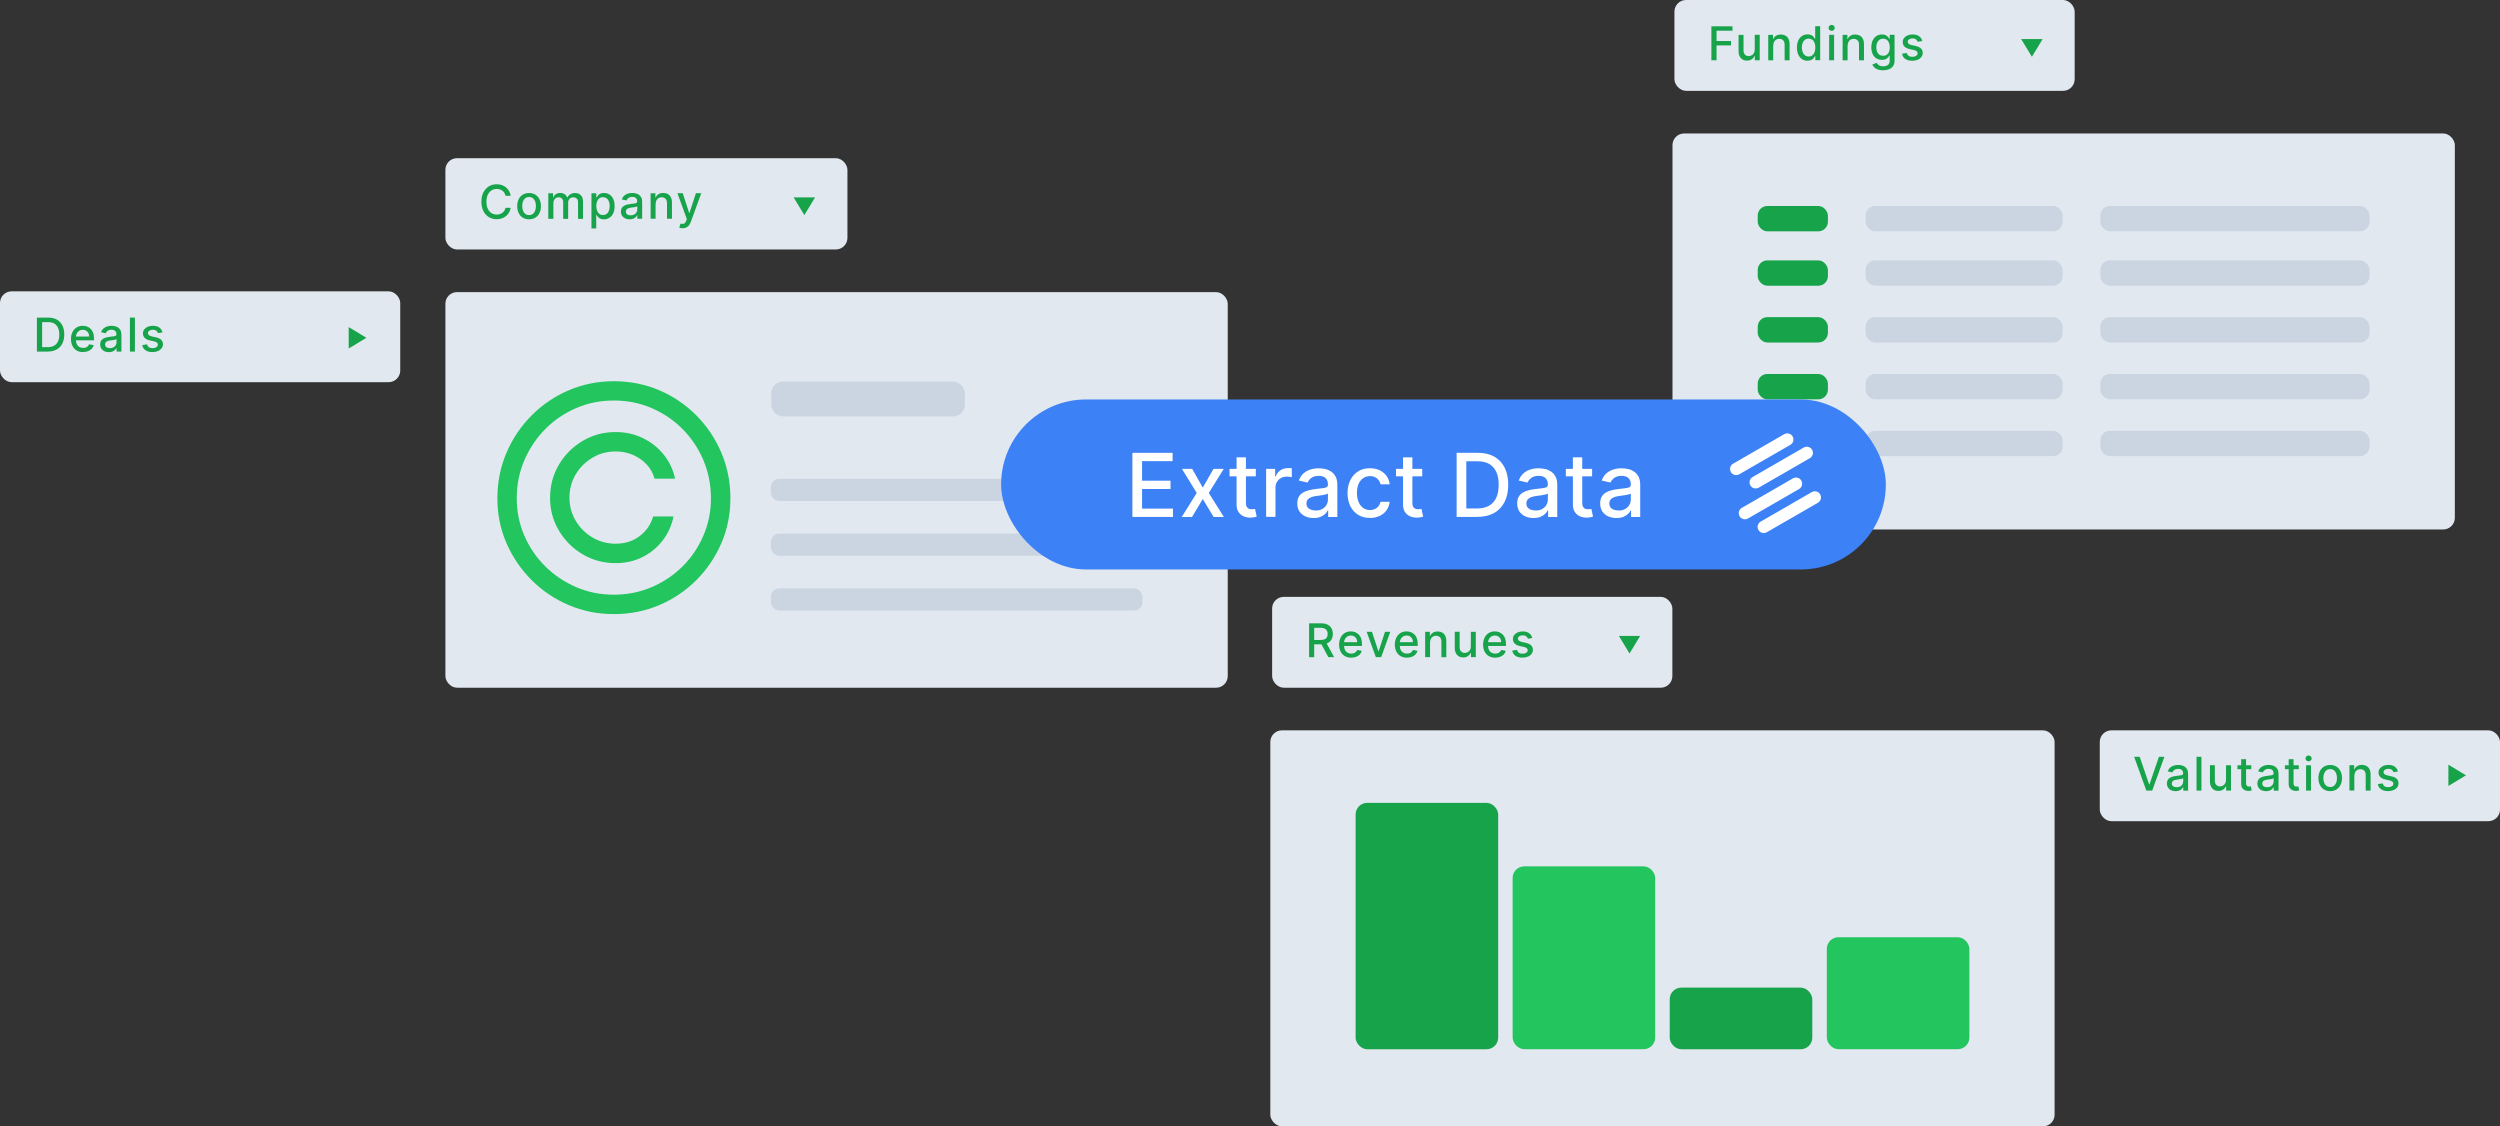 <svg xmlns:xlink="http://www.w3.org/1999/xlink" xmlns="http://www.w3.org/2000/svg" id="Layer_2" data-name="Layer 2" viewBox="0 0 387.52 174.59" width="387.52"  height="174.59" >
  <rect x="0" y="0" width="387.52" height="174.59" fill="#333333" stroke="none"/>
  <defs>
    <style>
      .cls-1 {
        fill: #22c55e;
      }

      .cls-2 {
        fill: #fff;
      }

      .cls-3 {
        fill: #e2e8f0;
      }

      .cls-4 {
        fill: #3c81f6;
      }

      .cls-5 {
        fill: #16a34a;
      }

      .cls-6 {
        fill: #cbd5e1;
      }
    </style>
  </defs>
  <g id="Layer_1-2" data-name="Layer 1">
    <g>
      <rect class="cls-3" x="69.04" y="24.52" width="62.32" height="14.15" rx="1.8" ry="1.8"/>
      <path class="cls-5" d="M123.02,30.6h3.32l-1.66,2.74-1.66-2.74Z"/>
      <path class="cls-5" d="M79.16,30.35h-.8c-.03-.17-.09-.32-.17-.45s-.19-.24-.31-.33c-.12-.09-.26-.16-.41-.21-.15-.05-.31-.07-.48-.07-.3,0-.58,.08-.81,.23-.24,.15-.43,.38-.57,.67s-.21,.66-.21,1.08,.07,.79,.21,1.09,.33,.52,.57,.67c.24,.15,.51,.23,.81,.23,.17,0,.32-.02,.47-.07s.29-.11,.41-.2c.12-.09,.22-.2,.31-.33,.08-.13,.14-.28,.18-.45h.8c-.04,.26-.13,.5-.25,.72-.12,.22-.28,.4-.47,.56-.19,.16-.41,.28-.65,.36-.25,.09-.51,.13-.8,.13-.46,0-.86-.11-1.22-.33-.36-.22-.64-.53-.84-.93s-.31-.89-.31-1.45,.1-1.05,.31-1.45c.21-.4,.49-.71,.84-.93s.76-.33,1.22-.33c.28,0,.54,.04,.78,.12,.24,.08,.46,.2,.65,.35,.19,.15,.35,.34,.48,.56s.21,.47,.26,.75Z"/>
      <path class="cls-5" d="M82.01,33.99c-.37,0-.69-.08-.97-.25-.28-.17-.49-.41-.64-.71-.15-.31-.23-.66-.23-1.07s.08-.77,.23-1.08c.15-.31,.37-.55,.64-.71,.28-.17,.6-.25,.97-.25s.69,.08,.97,.25c.28,.17,.49,.41,.64,.71,.15,.31,.23,.67,.23,1.08s-.08,.76-.23,1.07c-.15,.31-.37,.54-.64,.71-.28,.17-.6,.25-.97,.25Zm0-.65c.24,0,.44-.06,.6-.19,.16-.13,.27-.3,.35-.51,.08-.21,.11-.44,.11-.7s-.04-.48-.11-.7c-.08-.21-.19-.38-.35-.51-.16-.13-.36-.19-.6-.19s-.44,.06-.6,.19c-.16,.13-.28,.3-.35,.51-.08,.21-.11,.44-.11,.7s.04,.49,.11,.7c.08,.21,.19,.38,.35,.51,.16,.13,.36,.19,.6,.19Z"/>
      <path class="cls-5" d="M84.99,33.91v-3.95h.74v.64h.05c.08-.22,.22-.39,.4-.51s.41-.18,.67-.18,.49,.06,.67,.19c.18,.12,.31,.29,.4,.51h.04c.09-.21,.24-.38,.45-.5,.21-.13,.45-.19,.74-.19,.36,0,.65,.11,.88,.34,.23,.22,.34,.56,.34,1.02v2.65h-.77v-2.58c0-.27-.07-.46-.22-.58s-.32-.18-.52-.18c-.25,0-.45,.08-.58,.23-.14,.15-.21,.35-.21,.59v2.52h-.77v-2.63c0-.21-.07-.39-.2-.52-.13-.13-.31-.2-.52-.2-.15,0-.28,.04-.4,.11-.12,.08-.22,.18-.29,.32-.08,.14-.11,.29-.11,.47v2.44h-.77Z"/>
      <path class="cls-5" d="M91.68,35.39v-5.43h.75v.64h.06c.04-.08,.11-.18,.19-.29,.08-.11,.2-.2,.35-.28,.15-.08,.35-.12,.59-.12,.32,0,.6,.08,.85,.24,.25,.16,.45,.39,.59,.7,.14,.3,.21,.67,.21,1.1s-.07,.79-.21,1.1-.34,.54-.59,.7c-.25,.16-.53,.25-.85,.25-.24,0-.44-.04-.59-.12s-.27-.17-.36-.28-.15-.2-.2-.29h-.05v2.1h-.77Zm.75-3.46c0,.28,.04,.52,.12,.73,.08,.21,.2,.37,.35,.49,.15,.12,.34,.18,.56,.18s.42-.06,.58-.18,.27-.29,.35-.5c.08-.21,.12-.45,.12-.71s-.04-.49-.12-.7-.19-.37-.35-.49-.35-.18-.58-.18-.41,.06-.56,.17-.27,.28-.35,.48c-.08,.21-.12,.45-.12,.72Z"/>
      <path class="cls-5" d="M97.59,34c-.25,0-.48-.05-.68-.14-.2-.09-.36-.23-.48-.41-.12-.18-.18-.4-.18-.66,0-.22,.04-.41,.13-.55,.08-.14,.2-.26,.35-.34s.31-.15,.49-.19c.18-.04,.36-.08,.55-.1,.24-.03,.43-.05,.58-.07s.25-.05,.32-.09c.07-.04,.1-.11,.1-.2v-.02c0-.22-.06-.4-.19-.52s-.31-.19-.56-.19-.46,.06-.61,.17c-.15,.11-.25,.24-.31,.38l-.72-.16c.09-.24,.21-.43,.38-.58,.17-.15,.36-.26,.57-.32,.22-.07,.44-.1,.68-.1,.16,0,.33,.02,.5,.06,.18,.04,.34,.1,.5,.2s.28,.24,.38,.42,.15,.42,.15,.7v2.62h-.75v-.54h-.03c-.05,.1-.12,.2-.22,.29-.1,.1-.23,.18-.38,.24s-.34,.1-.56,.1Zm.17-.62c.21,0,.39-.04,.55-.13,.15-.08,.27-.19,.35-.33s.12-.28,.12-.44v-.51s-.08,.05-.16,.08c-.08,.02-.17,.04-.27,.06-.1,.02-.2,.03-.29,.04-.09,.01-.17,.02-.24,.03-.15,.02-.29,.05-.41,.1-.12,.04-.22,.11-.29,.19-.07,.08-.11,.19-.11,.33,0,.19,.07,.33,.21,.43,.14,.1,.32,.15,.54,.15Z"/>
      <path class="cls-5" d="M101.62,31.56v2.35h-.77v-3.95h.74v.64h.05c.09-.21,.23-.38,.43-.5,.19-.13,.44-.19,.74-.19,.27,0,.51,.06,.71,.17s.36,.28,.47,.5c.11,.22,.17,.49,.17,.82v2.51h-.77v-2.42c0-.29-.07-.51-.22-.67-.15-.16-.35-.24-.61-.24-.18,0-.34,.04-.47,.12-.14,.08-.25,.19-.33,.34-.08,.15-.12,.33-.12,.54Z"/>
      <path class="cls-5" d="M105.81,35.38c-.11,0-.22,0-.31-.03-.09-.02-.17-.04-.21-.06l.19-.63c.21,.06,.39,.06,.53,.01,.14-.05,.26-.2,.36-.46l.09-.26-1.45-4h.82l1,3.07h.04l1-3.07h.83s-1.63,4.48-1.63,4.48c-.08,.2-.17,.38-.29,.52s-.26,.25-.42,.32c-.16,.07-.35,.11-.56,.11Z"/>
      <rect class="cls-3" x="259.55" y="0" width="62.04" height="14.08" rx="1.8" ry="1.8"/>
      <path class="cls-5" d="M313.3,6.06h3.32l-1.66,2.74-1.66-2.74Z"/>
      <path class="cls-5" d="M265.28,9.34V4.08h3.27v.68h-2.47v1.6h2.24v.68h-2.24v2.3h-.79Z"/>
      <path class="cls-5" d="M272,7.7v-2.31h.77v3.95h-.76v-.68h-.04c-.09,.21-.24,.39-.44,.53-.2,.14-.45,.21-.74,.21-.25,0-.48-.06-.67-.17s-.35-.28-.46-.5-.17-.49-.17-.82v-2.51h.77v2.42c0,.27,.07,.48,.22,.64,.15,.16,.34,.24,.58,.24,.14,0,.29-.04,.43-.11,.14-.07,.26-.18,.36-.33,.1-.15,.14-.33,.14-.56Z"/>
      <path class="cls-5" d="M274.86,7v2.35h-.77v-3.95h.74v.64h.05c.09-.21,.23-.38,.43-.5,.19-.13,.44-.19,.74-.19,.27,0,.5,.06,.71,.17,.2,.11,.36,.28,.47,.5s.17,.49,.17,.82v2.51h-.77v-2.42c0-.29-.07-.51-.22-.67s-.35-.24-.61-.24c-.18,0-.34,.04-.47,.12-.14,.08-.25,.19-.33,.34-.08,.15-.12,.33-.12,.54Z"/>
      <path class="cls-5" d="M280.19,9.42c-.32,0-.6-.08-.85-.25-.25-.16-.45-.4-.59-.7s-.21-.67-.21-1.1,.07-.79,.21-1.1c.14-.3,.34-.54,.59-.7,.25-.16,.53-.24,.85-.24,.25,0,.44,.04,.59,.12,.15,.08,.27,.18,.35,.28,.08,.11,.15,.2,.19,.29h.05v-1.96h.77v5.27h-.75v-.61h-.06c-.05,.08-.11,.18-.2,.29-.09,.11-.21,.2-.36,.28-.15,.08-.35,.12-.59,.12Zm.17-.66c.22,0,.41-.06,.56-.18,.15-.12,.27-.28,.35-.49,.08-.21,.12-.45,.12-.73s-.04-.51-.12-.72c-.08-.21-.19-.37-.35-.48s-.34-.17-.57-.17-.42,.06-.58,.18-.27,.28-.35,.49-.12,.44-.12,.7,.04,.5,.12,.71c.08,.21,.2,.38,.35,.5s.35,.18,.57,.18Z"/>
      <path class="cls-5" d="M283.92,4.78c-.13,0-.25-.04-.34-.13-.09-.09-.14-.2-.14-.32s.05-.24,.14-.33c.1-.09,.21-.14,.34-.14s.25,.04,.34,.14c.09,.09,.14,.2,.14,.33s-.05,.23-.14,.32c-.1,.09-.21,.13-.34,.13Zm-.39,4.56v-3.95h.77v3.95h-.77Z"/>
      <path class="cls-5" d="M286.39,7v2.35h-.77v-3.95h.74v.64h.05c.09-.21,.23-.38,.43-.5,.19-.13,.44-.19,.74-.19,.27,0,.5,.06,.71,.17,.2,.11,.36,.28,.47,.5s.17,.49,.17,.82v2.51h-.77v-2.42c0-.29-.07-.51-.22-.67s-.35-.24-.61-.24c-.18,0-.34,.04-.47,.12-.14,.08-.25,.19-.33,.34-.08,.15-.12,.33-.12,.54Z"/>
      <path class="cls-5" d="M291.9,10.9c-.31,0-.58-.04-.81-.12-.23-.08-.41-.19-.55-.33-.14-.13-.25-.28-.32-.44l.66-.27c.05,.07,.11,.15,.19,.23s.18,.16,.32,.22,.31,.09,.52,.09c.29,0,.53-.07,.72-.21s.29-.36,.29-.67v-.78h-.05c-.05,.08-.11,.18-.2,.28-.09,.1-.21,.19-.36,.27s-.35,.11-.59,.11c-.31,0-.59-.07-.84-.22-.25-.15-.45-.36-.59-.65-.14-.29-.22-.64-.22-1.06s.07-.78,.21-1.08c.14-.3,.34-.53,.59-.69,.25-.16,.53-.24,.85-.24,.25,0,.44,.04,.59,.12,.15,.08,.27,.18,.35,.28,.08,.11,.15,.2,.2,.29h.06v-.64h.75v4.04c0,.34-.08,.61-.24,.83-.16,.22-.37,.38-.64,.48-.27,.1-.57,.16-.91,.16Zm0-2.25c.22,0,.41-.05,.56-.16s.27-.25,.35-.45c.08-.19,.12-.43,.12-.7s-.04-.5-.12-.7c-.08-.2-.19-.36-.35-.47-.15-.11-.34-.17-.57-.17s-.42,.06-.58,.18-.27,.28-.35,.48-.12,.43-.12,.68,.04,.49,.12,.68c.08,.2,.2,.35,.35,.46,.16,.11,.35,.16,.57,.16Z"/>
      <path class="cls-5" d="M297.96,6.36l-.7,.12c-.03-.09-.08-.17-.14-.25s-.15-.15-.25-.2c-.11-.05-.24-.08-.4-.08-.22,0-.4,.05-.54,.15-.15,.1-.22,.22-.22,.37,0,.13,.05,.24,.15,.32s.26,.15,.47,.2l.63,.14c.36,.08,.63,.21,.81,.39,.18,.17,.27,.4,.27,.68,0,.24-.07,.45-.21,.63-.14,.18-.33,.33-.57,.43-.24,.1-.52,.16-.84,.16-.44,0-.8-.09-1.08-.28s-.45-.46-.51-.81l.74-.11c.05,.19,.14,.34,.29,.44,.14,.1,.33,.15,.56,.15,.25,0,.45-.05,.6-.16,.15-.11,.23-.23,.23-.39,0-.12-.05-.23-.14-.31s-.23-.15-.42-.19l-.67-.15c-.37-.08-.64-.22-.82-.4-.18-.18-.26-.42-.26-.7,0-.23,.06-.44,.2-.61,.13-.17,.31-.31,.54-.41s.49-.15,.79-.15c.43,0,.76,.09,1.01,.28,.25,.18,.41,.43,.49,.74Z"/>
      <rect class="cls-3" x="0" y="45.16" width="62.04" height="14.08" rx="1.8" ry="1.8"/>
      <path class="cls-5" d="M54.05,54.02v-3.32l2.74,1.66-2.74,1.66Z"/>
      <path class="cls-5" d="M7.43,54.5h-1.71v-5.27h1.76c.52,0,.96,.1,1.33,.31s.65,.51,.85,.9,.3,.86,.3,1.41-.1,1.02-.3,1.41c-.2,.39-.49,.7-.87,.91-.38,.21-.83,.32-1.37,.32Zm-.91-.69h.87c.4,0,.73-.08,1-.23,.27-.15,.46-.37,.6-.66s.2-.64,.2-1.06-.07-.76-.2-1.05c-.13-.29-.33-.51-.58-.66-.26-.15-.58-.22-.96-.22h-.92v3.88Z"/>
      <path class="cls-5" d="M12.88,54.58c-.39,0-.72-.08-1-.25-.28-.17-.5-.4-.65-.71-.15-.3-.23-.66-.23-1.07s.08-.76,.23-1.07c.15-.31,.37-.55,.64-.72,.27-.17,.59-.26,.96-.26,.22,0,.44,.04,.65,.11s.4,.19,.56,.35c.17,.16,.3,.36,.39,.61,.1,.25,.14,.56,.14,.91v.27h-3.14v-.58h2.39c0-.2-.04-.38-.12-.54-.08-.16-.2-.28-.35-.37-.15-.09-.32-.14-.52-.14-.22,0-.4,.05-.56,.16-.16,.11-.28,.24-.37,.41s-.13,.35-.13,.55v.45c0,.26,.05,.49,.14,.67,.09,.19,.22,.33,.39,.42,.17,.1,.36,.15,.59,.15,.15,0,.28-.02,.4-.06,.12-.04,.22-.1,.31-.19,.09-.08,.15-.19,.2-.31l.73,.13c-.06,.21-.16,.4-.31,.56-.15,.16-.34,.28-.56,.37s-.48,.13-.77,.13Z"/>
      <path class="cls-5" d="M16.87,54.59c-.25,0-.48-.05-.68-.14-.2-.09-.36-.23-.48-.41-.12-.18-.18-.4-.18-.66,0-.22,.04-.41,.13-.55,.08-.14,.2-.26,.35-.34s.31-.15,.49-.19c.18-.04,.36-.08,.55-.1,.24-.03,.43-.05,.58-.07s.25-.05,.32-.09c.07-.04,.1-.11,.1-.2v-.02c0-.22-.06-.4-.19-.52s-.31-.19-.56-.19-.46,.06-.61,.17c-.15,.11-.25,.24-.31,.38l-.72-.16c.09-.24,.21-.43,.38-.58,.17-.15,.36-.26,.57-.32,.22-.07,.44-.1,.68-.1,.16,0,.33,.02,.5,.06,.18,.04,.34,.1,.5,.2s.28,.24,.38,.42,.15,.42,.15,.7v2.62h-.75v-.54h-.03c-.05,.1-.12,.2-.22,.29-.1,.1-.23,.18-.38,.24s-.34,.1-.56,.1Zm.17-.62c.21,0,.39-.04,.55-.13,.15-.08,.27-.19,.35-.33s.12-.28,.12-.44v-.51s-.08,.05-.16,.08c-.08,.02-.17,.04-.27,.06-.1,.02-.2,.03-.29,.04-.09,.01-.17,.02-.24,.03-.15,.02-.29,.05-.41,.1-.12,.04-.22,.11-.29,.19-.07,.08-.11,.19-.11,.33,0,.19,.07,.33,.21,.43,.14,.1,.32,.15,.54,.15Z"/>
      <path class="cls-5" d="M20.91,49.23v5.27h-.77v-5.27h.77Z"/>
      <path class="cls-5" d="M25.19,51.52l-.7,.12c-.03-.09-.08-.17-.14-.25s-.15-.15-.25-.2c-.11-.05-.24-.08-.4-.08-.22,0-.4,.05-.55,.15-.15,.1-.22,.22-.22,.37,0,.13,.05,.24,.15,.32,.1,.08,.25,.15,.47,.2l.63,.14c.36,.08,.63,.21,.81,.39,.18,.17,.27,.4,.27,.68,0,.24-.07,.45-.21,.63-.14,.18-.33,.33-.57,.43-.24,.1-.52,.16-.84,.16-.44,0-.8-.09-1.08-.28s-.45-.46-.51-.81l.74-.11c.05,.19,.14,.34,.29,.44,.14,.1,.33,.15,.56,.15,.25,0,.45-.05,.6-.16,.15-.11,.23-.23,.23-.39,0-.12-.05-.23-.14-.31s-.23-.15-.42-.19l-.67-.15c-.37-.08-.64-.22-.82-.4-.18-.18-.26-.42-.26-.7,0-.23,.07-.44,.2-.61,.13-.17,.31-.31,.54-.41s.49-.15,.79-.15c.43,0,.76,.09,1.01,.28,.25,.18,.41,.43,.49,.74Z"/>
      <rect class="cls-3" x="197.19" y="92.52" width="62.04" height="14.08" rx="1.8" ry="1.8"/>
      <path class="cls-5" d="M250.94,98.57h3.3l-1.65,2.73-1.65-2.73Z"/>
      <path class="cls-5" d="M202.92,101.86v-5.24h1.87c.41,0,.74,.07,1.01,.21,.27,.14,.47,.33,.6,.58,.13,.25,.2,.53,.2,.85s-.07,.6-.2,.85-.33,.43-.6,.57c-.27,.13-.61,.2-1.01,.2h-1.42v-.68h1.34c.26,0,.46-.04,.63-.11,.16-.07,.28-.18,.35-.32,.08-.14,.11-.31,.11-.5s-.04-.37-.11-.51c-.08-.15-.19-.26-.36-.33-.16-.08-.37-.12-.63-.12h-.99v4.56h-.79Zm2.59-2.37l1.29,2.37h-.9l-1.27-2.37h.88Z"/>
      <path class="cls-5" d="M209.44,101.94c-.39,0-.72-.08-1-.25-.28-.17-.49-.4-.64-.7-.15-.3-.23-.66-.23-1.07s.08-.76,.23-1.07c.15-.31,.36-.55,.63-.72,.27-.17,.59-.26,.96-.26,.22,0,.44,.04,.64,.11s.39,.19,.56,.35c.17,.16,.3,.36,.39,.61s.14,.55,.14,.91v.27h-3.12v-.57h2.38c0-.2-.04-.38-.12-.54s-.2-.28-.34-.37c-.15-.09-.32-.13-.52-.13-.21,0-.4,.05-.56,.16-.16,.1-.28,.24-.37,.41s-.13,.35-.13,.55v.45c0,.26,.05,.49,.14,.67,.09,.18,.22,.32,.39,.42,.17,.1,.36,.14,.59,.14,.14,0,.28-.02,.4-.06,.12-.04,.22-.1,.31-.19,.09-.08,.15-.19,.2-.31l.72,.13c-.06,.21-.16,.4-.31,.56-.15,.16-.34,.28-.56,.37-.22,.09-.48,.13-.77,.13Z"/>
      <path class="cls-5" d="M215.51,97.93l-1.42,3.93h-.82l-1.43-3.93h.82l1,3.02h.04l.99-3.02h.82Z"/>
      <path class="cls-5" d="M218.08,101.94c-.39,0-.72-.08-1-.25-.28-.17-.49-.4-.64-.7-.15-.3-.23-.66-.23-1.07s.08-.76,.23-1.07c.15-.31,.36-.55,.63-.72,.27-.17,.59-.26,.96-.26,.22,0,.44,.04,.64,.11s.39,.19,.56,.35c.17,.16,.3,.36,.39,.61s.14,.55,.14,.91v.27h-3.12v-.57h2.38c0-.2-.04-.38-.12-.54s-.2-.28-.34-.37c-.15-.09-.32-.13-.52-.13-.21,0-.4,.05-.56,.16-.16,.1-.28,.24-.37,.41s-.13,.35-.13,.55v.45c0,.26,.05,.49,.14,.67,.09,.18,.22,.32,.39,.42,.17,.1,.36,.14,.59,.14,.14,0,.28-.02,.4-.06,.12-.04,.22-.1,.31-.19,.09-.08,.15-.19,.2-.31l.72,.13c-.06,.21-.16,.4-.31,.56-.15,.16-.34,.28-.56,.37-.22,.09-.48,.13-.77,.13Z"/>
      <path class="cls-5" d="M221.67,99.53v2.33h-.76v-3.93h.73v.64h.05c.09-.21,.23-.38,.43-.5s.44-.19,.73-.19c.27,0,.5,.06,.7,.17,.2,.11,.36,.28,.47,.5,.11,.22,.17,.49,.17,.82v2.5h-.76v-2.41c0-.29-.07-.51-.22-.67s-.35-.24-.61-.24c-.18,0-.33,.04-.47,.12s-.25,.19-.33,.34c-.08,.15-.12,.33-.12,.53Z"/>
      <path class="cls-5" d="M227.99,100.23v-2.3h.77v3.93h-.75v-.68h-.04c-.09,.21-.23,.38-.43,.52-.2,.14-.45,.21-.74,.21-.25,0-.48-.06-.67-.17-.19-.11-.35-.28-.46-.5-.11-.22-.17-.49-.17-.82v-2.5h.76v2.41c0,.27,.07,.48,.22,.64,.15,.16,.34,.24,.58,.24,.14,0,.29-.04,.43-.11,.14-.07,.26-.18,.36-.33,.09-.15,.14-.33,.14-.55Z"/>
      <path class="cls-5" d="M231.76,101.94c-.39,0-.72-.08-1-.25-.28-.17-.49-.4-.64-.7-.15-.3-.23-.66-.23-1.07s.08-.76,.23-1.07c.15-.31,.36-.55,.63-.72,.27-.17,.59-.26,.96-.26,.22,0,.44,.04,.64,.11s.39,.19,.56,.35c.17,.16,.3,.36,.39,.61s.14,.55,.14,.91v.27h-3.12v-.57h2.38c0-.2-.04-.38-.12-.54s-.2-.28-.34-.37c-.15-.09-.32-.13-.52-.13-.21,0-.4,.05-.56,.16-.16,.1-.28,.24-.37,.41s-.13,.35-.13,.55v.45c0,.26,.05,.49,.14,.67,.09,.18,.22,.32,.39,.42,.17,.1,.36,.14,.59,.14,.14,0,.28-.02,.4-.06,.12-.04,.22-.1,.31-.19,.09-.08,.15-.19,.2-.31l.72,.13c-.06,.21-.16,.4-.31,.56-.15,.16-.34,.28-.56,.37-.22,.09-.48,.13-.77,.13Z"/>
      <path class="cls-5" d="M237.53,98.89l-.69,.12c-.03-.09-.07-.17-.14-.25s-.15-.15-.25-.2c-.11-.05-.24-.08-.4-.08-.22,0-.4,.05-.54,.14-.15,.1-.22,.22-.22,.37,0,.13,.05,.24,.15,.32,.1,.08,.25,.15,.47,.2l.62,.14c.36,.08,.63,.21,.81,.39,.18,.17,.27,.4,.27,.68,0,.24-.07,.45-.2,.63-.13,.18-.32,.33-.57,.43-.24,.1-.52,.16-.84,.16-.44,0-.8-.09-1.08-.28-.28-.19-.45-.46-.51-.81l.74-.11c.05,.19,.14,.34,.28,.44s.33,.15,.56,.15c.25,0,.45-.05,.6-.16,.15-.1,.22-.23,.22-.38,0-.12-.05-.23-.14-.31s-.23-.15-.42-.19l-.67-.15c-.37-.08-.64-.22-.81-.4s-.26-.41-.26-.69c0-.23,.07-.44,.2-.61,.13-.17,.31-.31,.54-.41,.23-.1,.49-.15,.79-.15,.42,0,.76,.09,1,.28s.41,.43,.48,.74Z"/>
      <rect class="cls-3" x="325.48" y="113.21" width="62.04" height="14.08" rx="1.8" ry="1.8"/>
      <path class="cls-5" d="M379.52,121.83v-3.3l2.73,1.65-2.73,1.65Z"/>
      <path class="cls-5" d="M331.67,117.31l1.46,4.27h.06l1.46-4.27h.85l-1.89,5.24h-.91l-1.89-5.24h.86Z"/>
      <path class="cls-5" d="M337.23,122.64c-.25,0-.47-.05-.68-.14s-.36-.23-.48-.41c-.12-.18-.18-.4-.18-.65,0-.22,.04-.4,.13-.55s.2-.26,.35-.34c.14-.08,.31-.15,.49-.19,.18-.04,.36-.08,.55-.1,.24-.03,.43-.05,.57-.07,.15-.02,.25-.05,.32-.09s.1-.11,.1-.2v-.02c0-.22-.06-.4-.19-.52-.13-.12-.31-.18-.56-.18s-.46,.06-.61,.17-.25,.24-.31,.38l-.72-.16c.09-.24,.21-.43,.38-.58,.17-.15,.35-.25,.57-.32s.44-.1,.68-.1c.16,0,.32,.02,.5,.06,.18,.04,.34,.1,.5,.2,.15,.1,.28,.24,.38,.42,.1,.18,.15,.41,.15,.7v2.61h-.75v-.54h-.03c-.05,.1-.12,.2-.22,.29-.1,.1-.23,.18-.38,.24-.16,.06-.34,.09-.56,.09Zm.17-.61c.21,0,.39-.04,.54-.12,.15-.08,.27-.19,.35-.33s.12-.28,.12-.44v-.51s-.08,.05-.16,.08c-.08,.02-.17,.04-.26,.06-.1,.02-.2,.03-.29,.04-.09,.01-.17,.02-.24,.03-.15,.02-.28,.05-.41,.09-.12,.04-.22,.11-.29,.19-.07,.08-.11,.19-.11,.33,0,.19,.07,.33,.21,.43s.32,.14,.54,.14Z"/>
      <path class="cls-5" d="M341.24,117.31v5.24h-.76v-5.24h.76Z"/>
      <path class="cls-5" d="M345.05,120.92v-2.3h.77v3.93h-.75v-.68h-.04c-.09,.21-.23,.38-.43,.52-.2,.14-.45,.21-.74,.21-.25,0-.48-.06-.67-.17-.19-.11-.35-.28-.46-.5-.11-.22-.17-.49-.17-.82v-2.5h.76v2.41c0,.27,.07,.48,.22,.64,.15,.16,.34,.24,.58,.24,.14,0,.29-.04,.43-.11,.14-.07,.26-.18,.36-.33,.09-.15,.14-.33,.14-.55Z"/>
      <path class="cls-5" d="M348.97,118.62v.61h-2.15v-.61h2.15Zm-1.57-.94h.76v3.72c0,.15,.02,.26,.07,.33,.04,.07,.1,.12,.17,.15,.07,.03,.15,.04,.23,.04,.06,0,.12,0,.16-.01,.05,0,.08-.02,.11-.02l.14,.63s-.11,.03-.19,.05c-.08,.02-.18,.03-.31,.03-.2,0-.39-.03-.56-.11s-.31-.19-.42-.35-.16-.35-.16-.59v-3.88Z"/>
      <path class="cls-5" d="M351.25,122.64c-.25,0-.47-.05-.68-.14s-.36-.23-.48-.41c-.12-.18-.18-.4-.18-.65,0-.22,.04-.4,.13-.55s.2-.26,.35-.34c.14-.08,.31-.15,.49-.19,.18-.04,.36-.08,.55-.1,.24-.03,.43-.05,.57-.07,.15-.02,.25-.05,.32-.09s.1-.11,.1-.2v-.02c0-.22-.06-.4-.19-.52-.13-.12-.31-.18-.56-.18s-.46,.06-.61,.17-.25,.24-.31,.38l-.72-.16c.09-.24,.21-.43,.38-.58,.17-.15,.35-.25,.57-.32s.44-.1,.68-.1c.16,0,.32,.02,.5,.06,.18,.04,.34,.1,.5,.2,.15,.1,.28,.24,.38,.42,.1,.18,.15,.41,.15,.7v2.61h-.75v-.54h-.03c-.05,.1-.12,.2-.22,.29-.1,.1-.23,.18-.38,.24-.16,.06-.34,.09-.56,.09Zm.17-.61c.21,0,.39-.04,.54-.12,.15-.08,.27-.19,.35-.33s.12-.28,.12-.44v-.51s-.08,.05-.16,.08c-.08,.02-.17,.04-.26,.06-.1,.02-.2,.03-.29,.04-.09,.01-.17,.02-.24,.03-.15,.02-.28,.05-.41,.09-.12,.04-.22,.11-.29,.19-.07,.08-.11,.19-.11,.33,0,.19,.07,.33,.21,.43s.32,.14,.54,.14Z"/>
      <path class="cls-5" d="M356.33,118.62v.61h-2.15v-.61h2.15Zm-1.57-.94h.76v3.72c0,.15,.02,.26,.07,.33,.04,.07,.1,.12,.17,.15,.07,.03,.15,.04,.23,.04,.06,0,.12,0,.16-.01,.05,0,.08-.02,.11-.02l.14,.63s-.11,.03-.19,.05c-.08,.02-.18,.03-.31,.03-.2,0-.39-.03-.56-.11s-.31-.19-.42-.35-.16-.35-.16-.59v-3.88Z"/>
      <path class="cls-5" d="M357.85,118.01c-.13,0-.25-.04-.34-.13s-.14-.2-.14-.32,.05-.23,.14-.32c.09-.09,.21-.13,.34-.13s.25,.04,.34,.13c.09,.09,.14,.2,.14,.32s-.05,.23-.14,.32-.21,.13-.34,.13Zm-.39,4.54v-3.93h.76v3.93h-.76Z"/>
      <path class="cls-5" d="M361.2,122.63c-.37,0-.69-.08-.96-.25-.27-.17-.49-.41-.64-.71-.15-.3-.23-.66-.23-1.06s.08-.76,.23-1.07c.15-.31,.37-.54,.64-.71,.28-.17,.6-.25,.96-.25s.69,.08,.96,.25c.28,.17,.49,.41,.64,.71,.15,.31,.23,.66,.23,1.07s-.08,.76-.23,1.06c-.15,.3-.37,.54-.64,.71-.27,.17-.6,.25-.96,.25Zm0-.64c.24,0,.44-.06,.59-.19,.16-.13,.27-.29,.35-.5,.08-.21,.11-.44,.11-.69s-.04-.48-.11-.69c-.08-.21-.19-.38-.35-.51s-.35-.19-.59-.19-.44,.06-.6,.19-.27,.3-.35,.51-.11,.44-.11,.69,.04,.48,.11,.69,.19,.38,.35,.5c.16,.13,.36,.19,.6,.19Z"/>
      <path class="cls-5" d="M364.94,120.21v2.33h-.76v-3.93h.73v.64h.05c.09-.21,.23-.38,.43-.5s.44-.19,.73-.19c.27,0,.5,.06,.7,.17,.2,.11,.36,.28,.47,.5,.11,.22,.17,.49,.17,.82v2.5h-.76v-2.41c0-.29-.07-.51-.22-.67s-.35-.24-.61-.24c-.18,0-.33,.04-.47,.12s-.25,.19-.33,.34c-.08,.15-.12,.33-.12,.53Z"/>
      <path class="cls-5" d="M371.71,119.58l-.69,.12c-.03-.09-.07-.17-.14-.25s-.15-.15-.25-.2c-.11-.05-.24-.08-.4-.08-.22,0-.4,.05-.54,.14-.15,.1-.22,.22-.22,.37,0,.13,.05,.24,.15,.32,.1,.08,.25,.15,.47,.2l.62,.14c.36,.08,.63,.21,.81,.39,.18,.17,.27,.4,.27,.68,0,.24-.07,.45-.2,.63-.13,.18-.32,.33-.57,.43-.24,.1-.52,.16-.84,.16-.44,0-.8-.09-1.08-.28-.28-.19-.45-.46-.51-.81l.74-.11c.05,.19,.14,.34,.28,.44s.33,.15,.56,.15c.25,0,.45-.05,.6-.16,.15-.1,.22-.23,.22-.38,0-.12-.05-.23-.14-.31s-.23-.15-.42-.19l-.67-.15c-.37-.08-.64-.22-.81-.4s-.26-.41-.26-.69c0-.23,.07-.44,.2-.61,.13-.17,.31-.31,.54-.41,.23-.1,.49-.15,.79-.15,.42,0,.76,.09,1,.28s.41,.43,.48,.74Z"/>
      <rect class="cls-3" x="259.25" y="20.69" width="121.27" height="61.38" rx="1.8" ry="1.8"/>
      <rect class="cls-6" x="325.57" y="31.93" width="41.73" height="3.93" rx="1.49" ry="1.49"/>
      <rect class="cls-6" x="289.18" y="31.93" width="30.55" height="3.93" rx="1.49" ry="1.49"/>
      <rect class="cls-5" x="272.46" y="31.93" width="10.88" height="3.93" rx="1.49" ry="1.49"/>
      <rect class="cls-6" x="325.57" y="49.16" width="41.73" height="3.93" rx="1.49" ry="1.49"/>
      <rect class="cls-6" x="289.18" y="49.16" width="30.55" height="3.93" rx="1.49" ry="1.49"/>
      <rect class="cls-5" x="272.46" y="49.16" width="10.88" height="3.93" rx="1.49" ry="1.49"/>
      <rect class="cls-6" x="325.57" y="57.97" width="41.73" height="3.93" rx="1.49" ry="1.49"/>
      <rect class="cls-6" x="289.18" y="57.97" width="30.55" height="3.93" rx="1.49" ry="1.49"/>
      <rect class="cls-5" x="272.46" y="57.97" width="10.88" height="3.93" rx="1.49" ry="1.49"/>
      <rect class="cls-6" x="325.57" y="66.78" width="41.73" height="3.93" rx="1.49" ry="1.49"/>
      <rect class="cls-6" x="289.18" y="66.78" width="30.55" height="3.93" rx="1.49" ry="1.49"/>
      <rect class="cls-5" x="272.46" y="66.78" width="10.88" height="3.93" rx="1.49" ry="1.49"/>
      <rect class="cls-6" x="325.57" y="40.36" width="41.73" height="3.93" rx="1.49" ry="1.49"/>
      <rect class="cls-6" x="289.18" y="40.36" width="30.55" height="3.93" rx="1.49" ry="1.49"/>
      <rect class="cls-5" x="272.46" y="40.36" width="10.88" height="3.93" rx="1.49" ry="1.49"/>
      <rect class="cls-3" x="196.91" y="113.21" width="121.57" height="61.38" rx="1.8" ry="1.8"/>
      <rect class="cls-5" x="210.13" y="124.45" width="22.1" height="38.19" rx="1.8" ry="1.8"/>
      <rect class="cls-1" x="234.47" y="134.29" width="22.1" height="28.34" rx="1.8" ry="1.8"/>
      <rect class="cls-5" x="258.82" y="153.09" width="22.1" height="9.55" rx="1.8" ry="1.8"/>
      <rect class="cls-1" x="283.17" y="145.28" width="22.1" height="17.35" rx="1.8" ry="1.8"/>
      <rect class="cls-3" x="69.04" y="45.28" width="121.27" height="61.32" rx="1.8" ry="1.8"/>
      <rect class="cls-6" x="119.54" y="59.15" width="30.03" height="5.39" rx="1.8" ry="1.8"/>
      <rect class="cls-6" x="119.49" y="74.22" width="57.6" height="3.44" rx="1.3" ry="1.3"/>
      <rect class="cls-6" x="119.49" y="82.71" width="47.72" height="3.44" rx="1.3" ry="1.3"/>
      <rect class="cls-6" x="119.49" y="91.2" width="57.6" height="3.44" rx="1.3" ry="1.3"/>
      <path class="cls-1" d="M95.15,95.19c-2.49,0-4.82-.47-7-1.4-2.18-.93-4.1-2.23-5.76-3.89-1.66-1.66-2.96-3.58-3.9-5.75-.94-2.18-1.41-4.51-1.39-7.01,.01-2.5,.49-4.83,1.43-7.01,.94-2.18,2.24-4.1,3.89-5.75,1.65-1.66,3.57-2.96,5.75-3.89s4.51-1.4,6.99-1.4,4.84,.47,7.02,1.4c2.18,.93,4.1,2.23,5.75,3.89,1.65,1.66,2.94,3.58,3.87,5.75,.93,2.18,1.41,4.51,1.42,7.01s-.45,4.83-1.38,7.01c-.94,2.18-2.23,4.1-3.88,5.75-1.65,1.66-3.57,2.96-5.76,3.89-2.19,.94-4.53,1.4-7.03,1.4Zm0-3.01c2.09,0,4.04-.39,5.87-1.17,1.82-.78,3.42-1.86,4.8-3.23s2.45-2.97,3.23-4.8,1.17-3.77,1.15-5.83c-.01-2.09-.41-4.04-1.19-5.87-.78-1.82-1.86-3.42-3.23-4.8-1.37-1.37-2.97-2.45-4.78-3.23-1.81-.78-3.76-1.17-5.85-1.17s-4.02,.39-5.83,1.17-3.41,1.86-4.78,3.24c-1.37,1.38-2.45,2.98-3.24,4.8-.79,1.82-1.19,3.77-1.2,5.86-.01,2.06,.37,4,1.15,5.82,.78,1.82,1.86,3.41,3.24,4.79,1.38,1.37,2.98,2.45,4.8,3.24,1.82,.79,3.77,1.18,5.85,1.18Zm-9.88-15.05c0-1.87,.46-3.57,1.37-5.11,.91-1.54,2.14-2.76,3.68-3.68,1.54-.91,3.24-1.37,5.11-1.37,1.53,0,2.94,.31,4.22,.94s2.37,1.48,3.24,2.57c.87,1.09,1.46,2.33,1.75,3.72h-3.18c-.34-1.24-1.07-2.26-2.19-3.04s-2.4-1.18-3.85-1.18c-1.31,0-2.51,.32-3.59,.97s-1.95,1.5-2.59,2.58c-.64,1.08-.97,2.28-.97,3.6s.32,2.51,.97,3.59c.64,1.08,1.51,1.95,2.59,2.59,1.08,.64,2.28,.97,3.59,.97,1.45,0,2.69-.39,3.73-1.18,1.04-.79,1.73-1.8,2.09-3.04h3.16c-.29,1.39-.84,2.63-1.68,3.72s-1.88,1.95-3.13,2.57c-1.25,.63-2.65,.94-4.17,.94-1.87,0-3.57-.46-5.11-1.37s-2.76-2.14-3.68-3.68c-.91-1.54-1.37-3.24-1.37-5.11Z"/>
      <rect class="cls-4" x="155.18" y="61.92" width="137.14" height="26.35" rx="13.17" ry="13.17"/>
      <path class="cls-2" d="M175.53,80.13v-9.94h6.23v1.29h-4.73v3.03h4.41v1.29h-4.41v3.04h4.79v1.29h-6.29Z"/>
      <path class="cls-2" d="M184.8,72.68l1.64,2.9,1.66-2.9h1.59l-2.32,3.73,2.34,3.73h-1.59l-1.68-2.79-1.67,2.79h-1.59l2.32-3.73-2.29-3.73h1.59Z"/>
      <path class="cls-2" d="M194.66,72.68v1.16h-4.07v-1.16h4.07Zm-2.98-1.79h1.45v7.05c0,.28,.04,.49,.13,.63s.19,.24,.33,.29,.28,.08,.44,.08c.12,0,.22,0,.31-.02,.09-.02,.16-.03,.2-.04l.26,1.2c-.08,.03-.2,.07-.36,.1s-.35,.05-.58,.06c-.38,0-.74-.06-1.07-.2-.33-.14-.6-.36-.8-.66-.2-.3-.31-.67-.31-1.12v-7.35Z"/>
      <path class="cls-2" d="M196.26,80.13v-7.45h1.4v1.18h.08c.14-.4,.38-.72,.72-.95,.34-.23,.74-.35,1.17-.35,.09,0,.2,0,.32,0,.12,0,.22,.01,.29,.02v1.39c-.06-.02-.16-.03-.31-.06-.15-.02-.3-.03-.45-.03-.34,0-.65,.07-.91,.22-.27,.14-.48,.34-.63,.6s-.23,.54-.23,.87v4.55h-1.45Z"/>
      <path class="cls-2" d="M203.61,80.3c-.47,0-.9-.09-1.28-.26-.38-.18-.68-.43-.91-.77-.22-.34-.33-.75-.33-1.24,0-.42,.08-.77,.24-1.04,.16-.27,.38-.49,.66-.65,.27-.16,.58-.28,.92-.36,.34-.08,.69-.14,1.04-.18,.45-.05,.81-.09,1.09-.13,.28-.03,.48-.09,.61-.17,.13-.08,.19-.2,.19-.38v-.03c0-.42-.12-.75-.36-.98-.24-.23-.59-.35-1.06-.35s-.87,.11-1.15,.32c-.28,.22-.47,.45-.58,.72l-1.36-.31c.16-.45,.4-.82,.71-1.1s.67-.48,1.08-.61c.41-.13,.84-.19,1.29-.19,.3,0,.61,.04,.95,.1s.65,.2,.94,.38c.29,.18,.53,.45,.72,.79,.19,.34,.28,.78,.28,1.33v4.95h-1.42v-1.02h-.06c-.09,.19-.23,.37-.42,.55-.19,.18-.43,.33-.72,.45-.29,.12-.65,.18-1.06,.18Zm.32-1.16c.4,0,.75-.08,1.03-.24,.29-.16,.5-.37,.65-.62s.23-.53,.23-.83v-.96c-.05,.05-.15,.1-.3,.14-.15,.04-.31,.08-.5,.11-.19,.03-.37,.06-.55,.08-.18,.02-.33,.04-.45,.06-.28,.04-.54,.09-.77,.18-.23,.08-.42,.21-.55,.36-.14,.16-.21,.37-.21,.62,0,.36,.13,.63,.4,.81,.26,.18,.6,.27,1.01,.27Z"/>
      <path class="cls-2" d="M212.36,80.28c-.72,0-1.34-.16-1.86-.49-.52-.33-.92-.78-1.2-1.36-.28-.58-.42-1.24-.42-1.99s.14-1.43,.43-2.01c.28-.58,.69-1.03,1.2-1.36s1.13-.49,1.83-.49c.57,0,1.07,.1,1.51,.31,.44,.21,.8,.5,1.07,.88,.27,.38,.44,.81,.49,1.31h-1.41c-.08-.35-.25-.65-.53-.9s-.65-.38-1.11-.38c-.4,0-.76,.11-1.06,.32s-.54,.51-.71,.9c-.17,.39-.25,.85-.25,1.38s.08,1.01,.25,1.41c.17,.4,.4,.7,.7,.92,.3,.22,.66,.33,1.07,.33,.27,0,.52-.05,.75-.15,.22-.1,.41-.25,.57-.44,.15-.19,.26-.42,.32-.69h1.41c-.05,.48-.21,.91-.47,1.29-.26,.38-.61,.68-1.05,.89s-.95,.33-1.54,.33Z"/>
      <path class="cls-2" d="M220.46,72.68v1.16h-4.07v-1.16h4.07Zm-2.98-1.79h1.45v7.05c0,.28,.04,.49,.13,.63s.19,.24,.33,.29,.28,.08,.44,.08c.12,0,.22,0,.31-.02,.09-.02,.16-.03,.2-.04l.26,1.2c-.08,.03-.2,.07-.36,.1s-.35,.05-.58,.06c-.38,0-.74-.06-1.07-.2-.33-.14-.6-.36-.8-.66-.2-.3-.31-.67-.31-1.12v-7.35Z"/>
      <path class="cls-2" d="M229.01,80.13h-3.22v-9.94h3.32c.97,0,1.81,.2,2.51,.59,.7,.4,1.23,.96,1.61,1.7,.37,.74,.56,1.62,.56,2.66s-.19,1.92-.57,2.67c-.38,.74-.92,1.32-1.63,1.71-.71,.4-1.57,.6-2.58,.6Zm-1.72-1.31h1.63c.76,0,1.39-.14,1.89-.43,.5-.29,.88-.7,1.13-1.25s.37-1.21,.37-2-.12-1.44-.37-1.98c-.25-.54-.62-.96-1.1-1.24s-1.09-.42-1.82-.42h-1.73v7.32Z"/>
      <path class="cls-2" d="M237.7,80.3c-.47,0-.9-.09-1.28-.26-.38-.18-.68-.43-.91-.77-.22-.34-.33-.75-.33-1.24,0-.42,.08-.77,.24-1.04,.16-.27,.38-.49,.66-.65,.27-.16,.58-.28,.92-.36,.34-.08,.69-.14,1.04-.18,.45-.05,.81-.09,1.09-.13,.28-.03,.48-.09,.61-.17,.13-.08,.19-.2,.19-.38v-.03c0-.42-.12-.75-.36-.98-.24-.23-.59-.35-1.06-.35s-.87,.11-1.15,.32c-.28,.22-.47,.45-.58,.72l-1.36-.31c.16-.45,.4-.82,.71-1.1s.67-.48,1.08-.61c.41-.13,.84-.19,1.29-.19,.3,0,.61,.04,.95,.1s.65,.2,.94,.38c.29,.18,.53,.45,.72,.79,.19,.34,.28,.78,.28,1.33v4.95h-1.42v-1.02h-.06c-.09,.19-.23,.37-.42,.55-.19,.18-.43,.33-.72,.45-.29,.12-.65,.18-1.06,.18Zm.32-1.16c.4,0,.75-.08,1.03-.24,.29-.16,.5-.37,.65-.62s.23-.53,.23-.83v-.96c-.05,.05-.15,.1-.3,.14-.15,.04-.31,.08-.5,.11-.19,.03-.37,.06-.55,.08-.18,.02-.33,.04-.45,.06-.28,.04-.54,.09-.77,.18-.23,.08-.42,.21-.55,.36-.14,.16-.21,.37-.21,.62,0,.36,.13,.63,.4,.81,.26,.18,.6,.27,1.01,.27Z"/>
      <path class="cls-2" d="M246.79,72.68v1.16h-4.07v-1.16h4.07Zm-2.98-1.79h1.45v7.05c0,.28,.04,.49,.13,.63s.19,.24,.33,.29,.28,.08,.44,.08c.12,0,.22,0,.31-.02,.09-.02,.16-.03,.2-.04l.26,1.2c-.08,.03-.2,.07-.36,.1s-.35,.05-.58,.06c-.38,0-.74-.06-1.07-.2-.33-.14-.6-.36-.8-.66-.2-.3-.31-.67-.31-1.12v-7.35Z"/>
      <path class="cls-2" d="M250.56,80.3c-.47,0-.9-.09-1.28-.26-.38-.18-.68-.43-.91-.77-.22-.34-.33-.75-.33-1.24,0-.42,.08-.77,.24-1.04,.16-.27,.38-.49,.66-.65,.27-.16,.58-.28,.92-.36,.34-.08,.69-.14,1.04-.18,.45-.05,.81-.09,1.09-.13,.28-.03,.48-.09,.61-.17,.13-.08,.19-.2,.19-.38v-.03c0-.42-.12-.75-.36-.98-.24-.23-.59-.35-1.06-.35s-.87,.11-1.15,.32c-.28,.22-.47,.45-.58,.72l-1.36-.31c.16-.45,.4-.82,.71-1.1s.67-.48,1.08-.61c.41-.13,.84-.19,1.29-.19,.3,0,.61,.04,.95,.1s.65,.2,.94,.38c.29,.18,.53,.45,.72,.79,.19,.34,.28,.78,.28,1.33v4.95h-1.42v-1.02h-.06c-.09,.19-.23,.37-.42,.55-.19,.18-.43,.33-.72,.45-.29,.12-.65,.18-1.06,.18Zm.32-1.16c.4,0,.75-.08,1.03-.24,.29-.16,.5-.37,.65-.62s.23-.53,.23-.83v-.96c-.05,.05-.15,.1-.3,.14-.15,.04-.31,.08-.5,.11-.19,.03-.37,.06-.55,.08-.18,.02-.33,.04-.45,.06-.28,.04-.54,.09-.77,.18-.23,.08-.42,.21-.55,.36-.14,.16-.21,.37-.21,.62,0,.36,.13,.63,.4,.81,.26,.18,.6,.27,1.01,.27Z"/>
      <path class="cls-2" d="M276.57,67.3l-7.92,4.57c-.46,.26-.61,.84-.35,1.3,.26,.46,.84,.61,1.3,.35l7.92-4.57c.46-.26,.61-.84,.35-1.3-.26-.46-.84-.61-1.3-.35Z"/>
      <path class="cls-2" d="M279.59,69.37l-7.92,4.57c-.46,.26-.61,.84-.35,1.3,.26,.46,.84,.61,1.3,.35l7.92-4.57c.46-.26,.61-.84,.35-1.3-.26-.46-.84-.61-1.3-.35Z"/>
      <path class="cls-2" d="M277.92,74.15l-7.92,4.57c-.46,.26-.61,.84-.35,1.3,.26,.46,.84,.61,1.3,.35l7.92-4.57c.46-.26,.61-.84,.35-1.3-.26-.46-.84-.61-1.3-.35Z"/>
      <path class="cls-2" d="M280.84,76.28l-7.92,4.57c-.46,.26-.61,.84-.35,1.3,.26,.46,.84,.61,1.3,.35l7.92-4.57c.46-.26,.61-.84,.35-1.3-.26-.46-.84-.61-1.3-.35Z"/>
    </g>
  </g>
</svg>